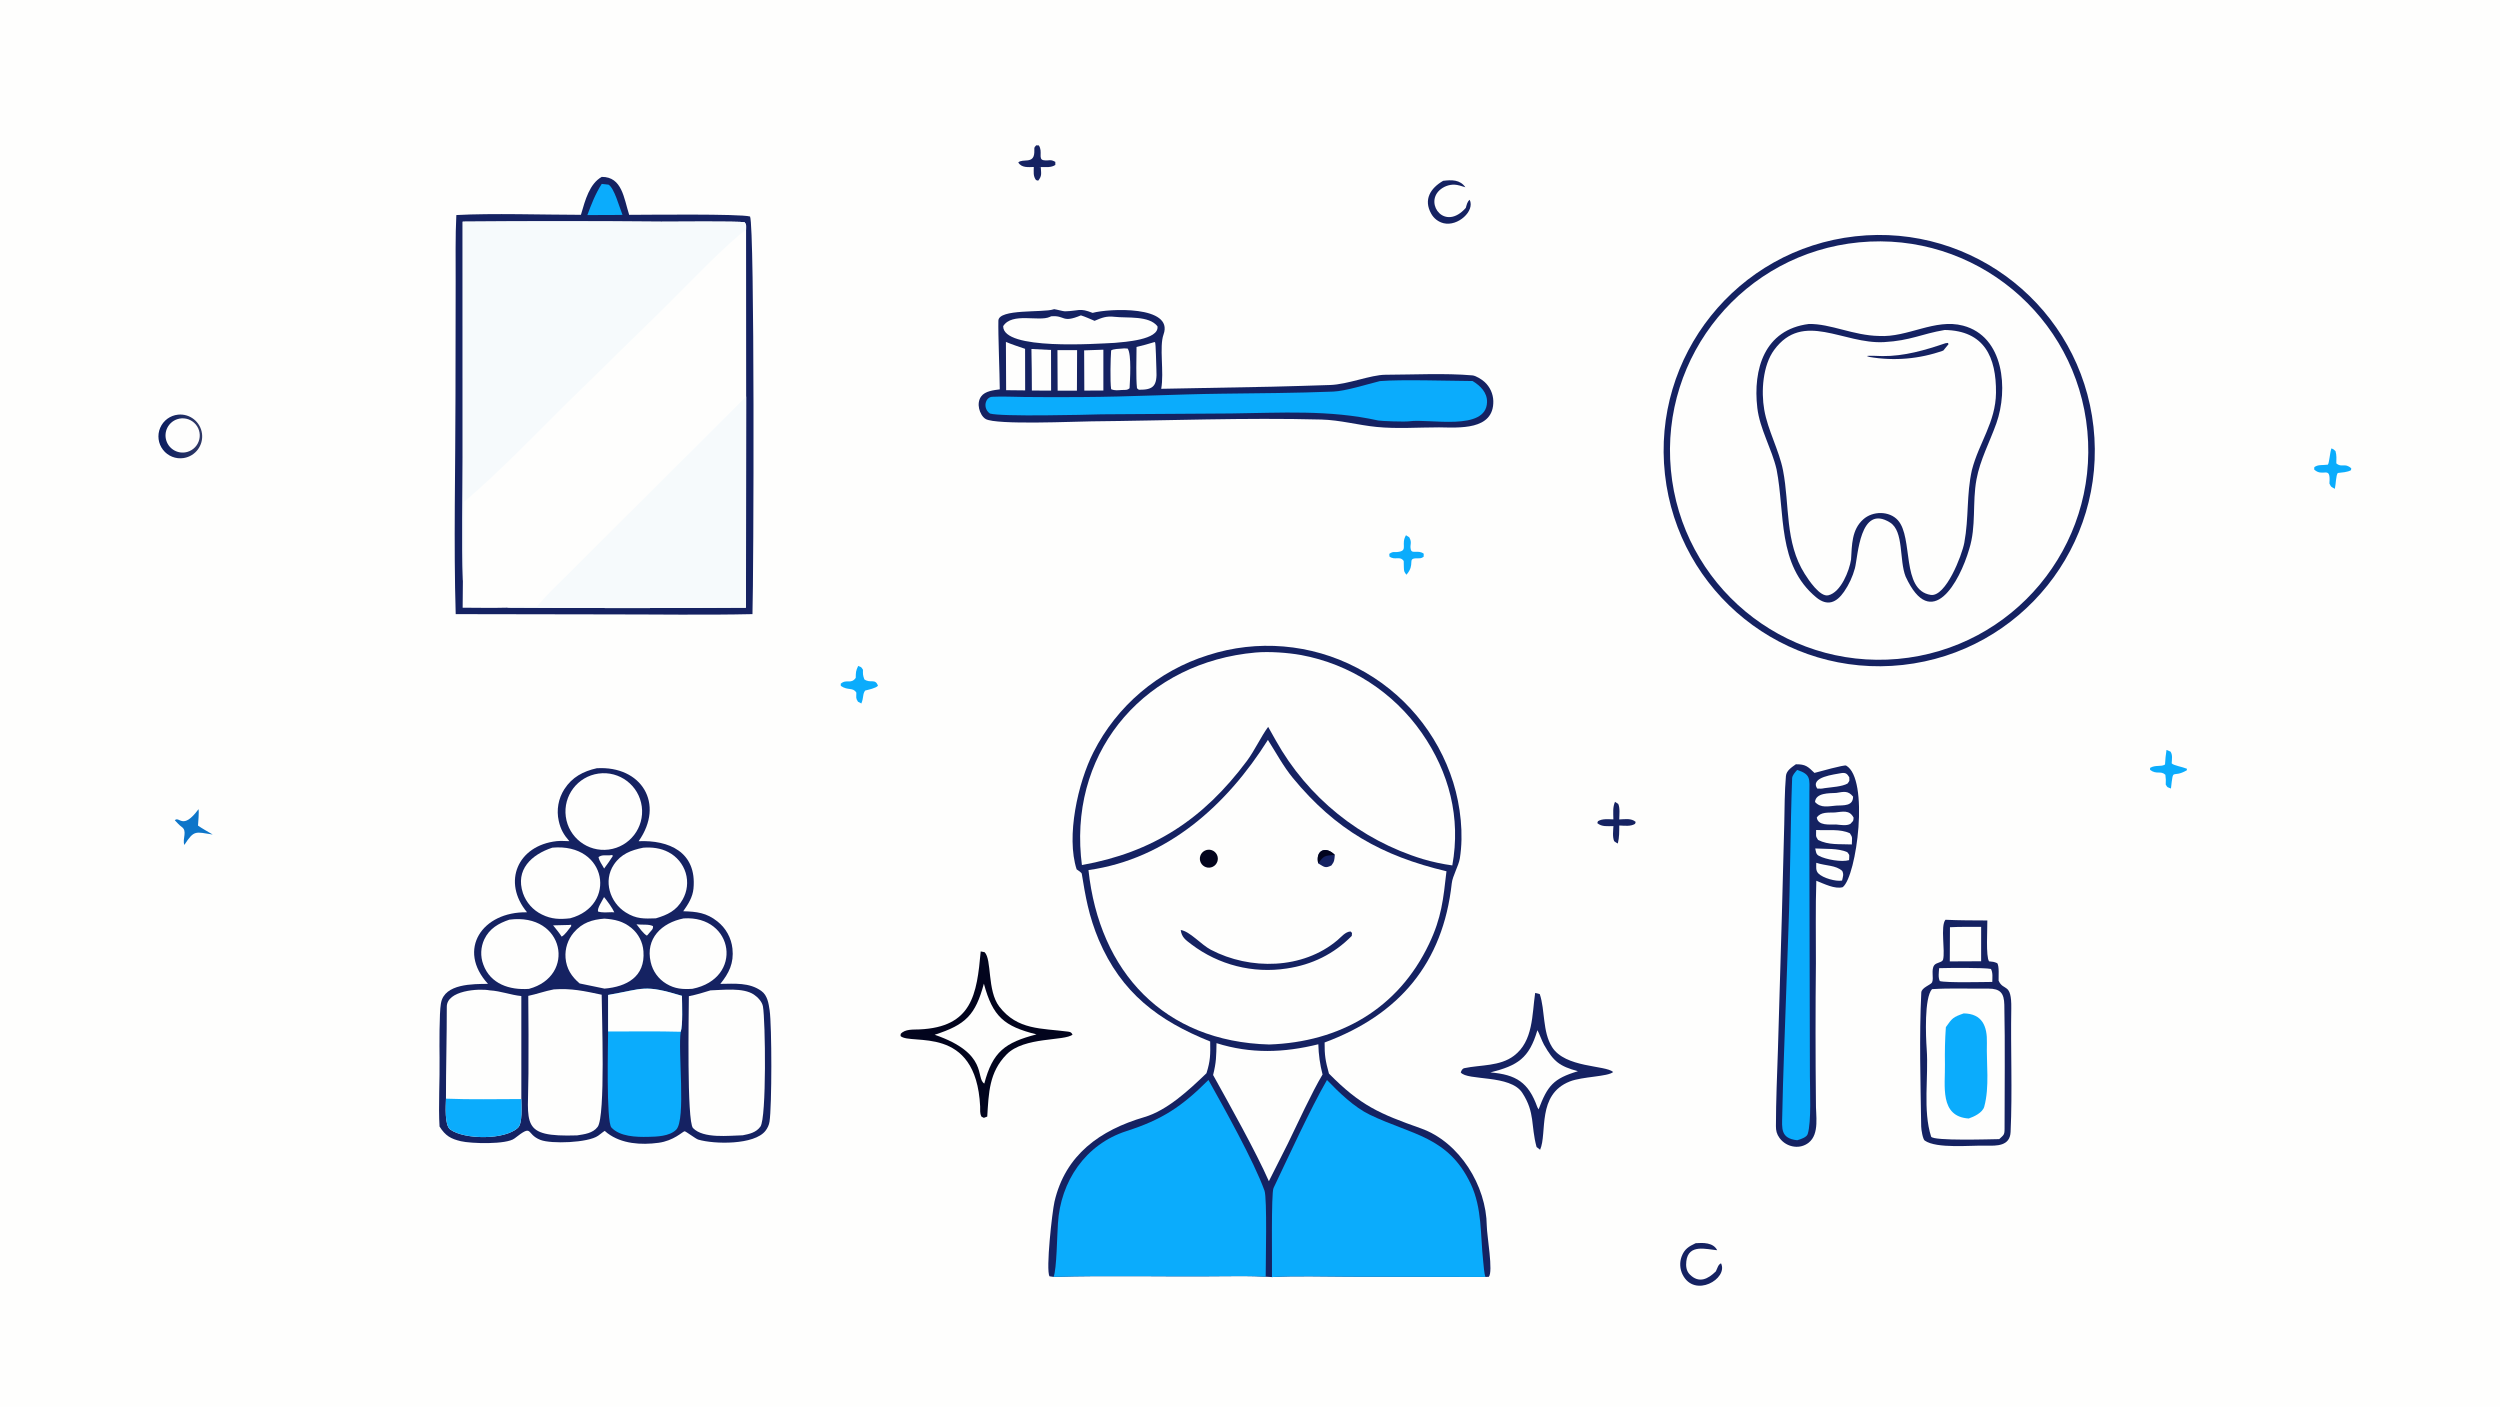 <svg version="1.1" xmlns="http://www.w3.org/2000/svg" style="display: block;" viewBox="0 0 2048 1152" width="1820" height="1024" preserveAspectRatio="none">
<defs>
	<linearGradient id="Gradient1" gradientUnits="userSpaceOnUse" x1="130.97" y1="357.042" x2="163.877" y2="356.025">
		<stop class="stop0" offset="0" stop-opacity="1" stop-color="rgb(11,29,96)"/>
		<stop class="stop1" offset="1" stop-opacity="1" stop-color="rgb(46,56,102)"/>
	</linearGradient>
</defs>
<path transform="translate(0,0)" fill="rgb(254,254,253)" d="M 0 0 L 2048 0 L 2048 1152 L 0 1152 L 0 0 z"/>
<path transform="translate(0,0)" fill="rgb(21,34,98)" d="M 991.376 852.978 C 948.982 835.954 918.637 813.247 900.083 769.692 C 896.279 760.635 893.257 751.269 891.05 741.696 C 889.352 734.523 887.38 723.267 886.189 715.597 C 886.052 714.717 883.025 712.627 881.984 711.992 C 873.252 685.162 882.981 641.066 895.806 615.942 C 915.08 577.953 948.871 549.35 989.522 536.616 C 1029.92 523.523 1073.89 527.224 1111.53 546.887 C 1149.4 566.395 1177.86 600.278 1190.54 640.947 C 1196.47 660.032 1199.11 683.162 1195.9 703.022 C 1194.89 709.243 1189.95 717.349 1189.28 723.481 C 1182.1 788.828 1146.21 831.143 1085.12 853.792 C 1085.05 864.345 1085.75 868.644 1088.67 879.268 C 1114.73 905.646 1130.03 912.081 1164.02 924.144 C 1195.69 935.379 1217.66 971.16 1217.97 1004.01 C 1218.05 1011.99 1223.42 1041.89 1219.59 1045.73 L 1216.92 1045.82 L 1105.07 1045.61 C 1086.18 1045.58 1060.47 1044.78 1042 1045.93 L 1036.85 1045.64 C 1024.82 1044.95 1011.86 1045.1 999.742 1045.23 C 954.343 1045.75 908.401 1044.4 863.066 1045.79 L 859.755 1045.29 C 856.591 1040.09 861.986 992.176 863.817 984.253 C 872.715 945.752 901.158 925.563 937.466 914.909 C 956.142 909.429 974.016 892.774 988.341 878.976 C 991.601 868.658 991.571 863.716 991.376 852.978 z"/>
<path transform="translate(0,0)" fill="rgb(11,172,252)" d="M 1087.06 884.527 C 1096.96 894.781 1109.32 906.769 1122.15 912.963 C 1156.51 929.548 1186.38 930.608 1204.85 969.645 C 1214.23 989.47 1212.67 1011.45 1215.02 1032.88 C 1215.32 1035.6 1215.82 1043.53 1216.92 1045.82 L 1105.07 1045.61 C 1086.18 1045.58 1060.47 1044.78 1042 1045.93 C 1042.23 1035.92 1041.23 977.277 1043.27 973.016 C 1054.95 948.606 1073.52 907.903 1087.06 884.527 z"/>
<path transform="translate(0,0)" fill="rgb(11,172,252)" d="M 863.066 1045.79 C 865.711 1039.94 865.991 1010.17 866.655 1002.06 C 868.728 967.63 889.142 937.166 922.829 926.356 C 951.876 917.035 968.098 906.399 989.948 884.482 C 1002.48 906.892 1027.21 951.059 1035.87 975.13 C 1038.14 981.445 1036.83 1034.08 1036.85 1045.64 C 1024.82 1044.95 1011.86 1045.1 999.742 1045.23 C 954.343 1045.75 908.401 1044.4 863.066 1045.79 z"/>
<path transform="translate(0,0)" fill="rgb(254,254,253)" d="M 1038.67 605.987 C 1045.23 616.247 1051.31 627.652 1059.04 637.052 C 1094.17 679.759 1132.09 701.047 1184.95 713.565 C 1182.31 736.708 1180.95 751.464 1170.75 772.931 C 1145.36 826.398 1097.35 853.453 1039.78 855.44 C 953.614 853.14 900.592 795.987 891.681 712.6 C 956.262 703.482 1005.12 659.293 1038.67 605.987 z"/>
<path transform="translate(0,0)" fill="rgb(21,34,98)" d="M 967.239 761.666 C 974.732 762.734 984.015 773.704 991.917 777.845 C 1024.06 794.687 1067.27 794.016 1095.7 769.957 C 1098.8 767.332 1102.2 763.012 1106.39 762.884 L 1107.56 764.069 L 1107.37 766.494 C 1092.75 781.41 1074.68 790.175 1054.05 793.205 C 1026.45 797.45 998.312 790.327 976.057 773.463 C 970.95 769.609 968.069 767.61 967.239 761.666 z"/>
<path transform="translate(0,0)" fill="rgb(2,4,29)" d="M 987.004 696.67 C 990.662 694.844 995.108 696.35 996.904 700.023 C 998.7 703.697 997.159 708.13 993.472 709.897 C 989.826 711.645 985.452 710.124 983.676 706.492 C 981.9 702.86 983.385 698.475 987.004 696.67 z"/>
<path transform="translate(0,0)" fill="rgb(21,34,98)" d="M 1079.88 707.123 C 1077.45 696.581 1085.8 692.396 1093.48 700.149 C 1093.1 704.271 1093.24 705.528 1090.69 708.802 C 1085.69 711.302 1084.98 710.139 1080.31 707.385 L 1079.88 707.123 z"/>
<path transform="translate(0,0)" fill="rgb(2,4,29)" d="M 1079.88 707.123 C 1077.45 696.581 1085.8 692.396 1093.48 700.149 C 1085.2 700.877 1084.71 700.463 1079.88 707.123 z"/>
<path transform="translate(0,0)" fill="rgb(254,254,253)" d="M 1028.6 534.412 C 1039.64 533.428 1054.99 534.524 1065.86 536.478 C 1105.92 543.902 1141.45 566.819 1164.73 600.259 C 1187.27 632.651 1196.79 669.744 1189.73 708.776 C 1181.61 707.652 1173.57 705.926 1165.7 703.611 C 1114.42 688.003 1071.18 653.127 1045.07 606.309 L 1038.88 595.309 C 1033.3 602.772 1027.67 614.89 1021.47 623.196 C 985.641 671.177 944.338 698.063 886.308 708.475 C 885.986 706.033 885.717 703.585 885.499 701.131 C 877.656 611.816 940.383 542.202 1028.6 534.412 z"/>
<path transform="translate(0,0)" fill="rgb(254,254,253)" d="M 996.558 854.345 C 1024.71 863.204 1051.68 862.258 1079.97 855.261 C 1080.17 863.615 1081.33 871.917 1083.43 880.004 C 1074.3 895.393 1063.06 920.061 1054.98 936.638 L 1039.46 967.413 C 1029 943.532 1006.73 903.792 993.765 880.437 C 996.401 869.998 996.376 864.932 996.558 854.345 z"/>
<path transform="translate(0,0)" fill="rgb(21,34,98)" d="M 1519.86 193.538 C 1616.86 182.706 1704.25 252.602 1714.99 349.606 C 1725.74 446.609 1655.77 533.938 1558.75 544.599 C 1461.86 555.246 1374.67 485.379 1363.93 388.496 C 1353.2 291.614 1422.99 204.356 1519.86 193.538 z"/>
<path transform="translate(0,0)" fill="rgb(254,254,253)" d="M 1522.97 198.472 C 1617.38 189.388 1701.2 258.718 1709.98 353.149 C 1718.77 447.579 1649.17 531.182 1554.71 539.667 C 1460.68 548.114 1377.53 478.897 1368.79 384.89 C 1360.04 290.882 1428.99 207.516 1522.97 198.472 z"/>
<path transform="translate(0,0)" fill="rgb(21,34,98)" d="M 1481.82 265.341 C 1499.57 265.012 1518.28 274.802 1539.34 275.157 C 1562.78 276.543 1585.08 260.637 1608.14 266.71 C 1641.9 275.601 1645.2 319.16 1635.44 346.658 C 1629.9 362.273 1622.14 376.431 1619.14 392.625 C 1615.58 411.779 1619.13 430.984 1613.14 449.81 C 1605.33 476.604 1582.27 518.247 1561.07 472.179 C 1555.7 458.622 1559.77 435.087 1548.33 427.946 C 1523.44 412.4 1522.12 455.64 1519.55 465.391 C 1517.7 472.249 1514.69 478.742 1510.66 484.593 C 1504.46 493.539 1497.05 496.888 1487.75 489.156 C 1455.74 462.528 1462.47 420.533 1455.36 384.413 C 1451.48 367.583 1441.62 351.348 1439.6 334.118 C 1435.88 302.415 1445.39 269.914 1481.82 265.341 z"/>
<path transform="translate(0,0)" fill="rgb(254,254,253)" d="M 1593.12 270.255 C 1625.64 270.798 1635.41 292.554 1635.12 321.703 C 1634.87 345.845 1621.15 362.528 1615.39 384.949 C 1610.84 405.21 1613 423.858 1609.15 444.552 C 1607.24 454.822 1593.94 489.156 1581.64 487.222 C 1557.2 483.38 1567.63 440.398 1554.74 426.069 C 1547.78 418.334 1534.13 418.328 1526.34 425.39 C 1516.8 433.914 1517.15 446.416 1516.38 458.221 C 1515.03 467.23 1508.13 485.158 1497.7 487.561 C 1490.94 489.116 1481.66 475.116 1478.46 470.053 C 1462 444.008 1466.21 413.972 1460.66 385.235 C 1457.42 368.667 1448.18 352.407 1445.27 335.597 C 1442.64 320.591 1444.04 299.267 1453.38 286.595 C 1477.22 254.25 1509.95 282.066 1543.45 280.188 C 1565.21 278.968 1573.84 273.513 1593.12 270.255 z"/>
<path transform="translate(0,0)" fill="rgb(21,34,98)" d="M 1593.78 281.083 L 1595.78 280.854 L 1596.22 281.914 L 1591.92 287.124 C 1572.48 294.053 1551.57 295.84 1531.24 292.311 L 1529.34 291.593 C 1530.47 291.082 1540.08 291.615 1542.01 291.634 C 1560 291.803 1576.94 286.803 1593.78 281.083 z"/>
<path transform="translate(0,0)" fill="rgb(21,34,98)" d="M 492.954 144.87 C 509.694 144.764 511.065 162.438 515.424 175.953 C 529.198 175.935 606.449 174.991 614.445 177.325 C 618.319 186.263 617.433 470.636 616.424 502.963 C 577.749 503.85 536.388 503.147 497.5 503.186 L 373.311 502.97 C 371.601 447.19 373.093 381.617 373.128 325.131 L 373.277 230.742 C 373.325 213.464 372.942 193.248 373.835 176.131 C 402.959 174.515 445.736 175.913 475.902 175.939 L 476.168 175.004 C 479.353 164.045 482.987 150.386 492.954 144.87 z"/>
<path transform="translate(0,0)" fill="rgb(254,254,253)" d="M 379.025 181.531 C 433.256 181.066 487.49 181.081 541.721 181.576 C 549.916 181.569 605.305 181.056 609.987 182.016 C 611.712 184.181 611.132 184.983 611.181 188.262 L 611.258 324.779 L 611.104 497.701 C 545.824 498.12 480.543 498.117 415.264 497.694 C 403.51 498.022 390.828 497.749 379.005 497.711 C 379.032 490.335 379.097 482.959 379.201 475.583 C 378.307 443.16 379.053 407.069 379.053 374.341 L 379.025 181.531 z"/>
<path transform="translate(0,0)" fill="rgb(246,250,252)" d="M 379.025 181.531 C 433.256 181.066 487.49 181.081 541.721 181.576 C 549.916 181.569 605.305 181.056 609.987 182.016 C 611.712 184.181 611.132 184.983 611.181 188.262 C 598.176 196.726 560.691 235.721 547.304 248.997 L 459.95 334.552 C 435.408 358.904 406.337 389.027 380.22 410.979 C 380.25 419.831 381.108 469.303 379.201 475.583 C 378.307 443.16 379.053 407.069 379.053 374.341 L 379.025 181.531 z"/>
<path transform="translate(0,0)" fill="rgb(246,250,252)" d="M 611.258 324.779 L 611.104 497.701 C 545.824 498.12 480.543 498.117 415.264 497.694 C 417.569 495.873 435.745 496.665 440.029 496.713 C 445.396 489.66 456.011 479.572 462.553 473.063 L 497.34 438.357 L 611.258 324.779 z"/>
<path transform="translate(0,0)" fill="rgb(11,172,252)" d="M 492.946 150.617 C 494.718 150.747 496.731 151.024 498.516 151.226 C 503.239 154.076 507.224 169.223 509.955 175.993 L 500.25 176.091 L 481.178 176.131 C 484.535 167.049 487.707 158.799 492.946 150.617 z"/>
<path transform="translate(0,0)" fill="rgb(21,34,98)" d="M 488.904 629.185 C 525.447 627.041 544.814 658.165 523.167 688.946 C 547.759 687.879 570.916 697.629 568.113 727.667 C 567.451 734.766 563.799 740.553 559.697 746.308 C 570.664 746.626 578.79 747.492 587.791 754.728 C 594.689 760.175 599.1 768.173 600.026 776.914 C 601.304 788.793 597.202 796.988 590.092 805.794 C 601.661 805.677 614.083 804.457 623.908 811.777 C 628.702 815.349 629.678 821.839 630.481 827.415 C 632.348 840.382 632.354 905.989 630.395 918.632 C 629.967 921.391 628.785 923.924 627.078 926.124 C 618.001 937.828 585.125 937.239 571.97 933.328 C 569.943 932.725 561.652 926.354 560.798 926.502 C 559.133 926.791 551.993 934.285 539.435 935.958 C 525.224 937.85 509.326 936.91 497.58 928.042 C 497.367 927.769 495.765 926.493 495.385 926.18 C 493.509 927.324 491.161 929.476 489.977 930.178 C 481.694 936.013 451.505 937.011 442.789 933.616 C 430.252 928.732 437.338 920.006 421.51 932.371 C 414.925 937.516 385.826 936.652 377.436 934.631 C 369.435 932.703 364.96 930.378 360.069 922.626 C 359.035 905.955 360.38 883.683 360.089 866.298 C 359.942 857.49 359.851 829.3 361.151 822.15 L 361.295 821.383 C 364.186 805.513 387.635 805.916 399.755 805.788 C 374.038 777.744 395.072 746.454 431.756 747.164 C 411.227 722.413 424.006 692.412 456.106 688.89 C 459.136 688.558 463.275 688.849 466.404 688.906 C 461.842 683.722 459.236 679.214 457.722 672.332 C 455.721 663.4 457.376 654.038 462.319 646.333 C 468.686 636.473 477.762 631.667 488.904 629.185 z"/>
<path transform="translate(0,0)" fill="rgb(254,254,253)" d="M 365.333 899.804 C 365.264 876.665 366.077 847.689 366.016 824.562 C 365.98 811.148 392.146 809.412 401.128 811.093 C 410.507 811.663 418.298 814.912 427.072 815.762 L 427.082 900.114 C 427.167 905.685 428.185 919.945 424.35 923.589 C 413.659 933.745 380.606 933.413 368.943 925.152 C 363.937 921.607 365.23 905.626 365.333 899.804 z"/>
<path transform="translate(0,0)" fill="rgb(11,172,252)" d="M 365.333 899.804 C 384.898 900.637 407.309 900.124 427.082 900.114 C 427.167 905.685 428.185 919.945 424.35 923.589 C 413.659 933.745 380.606 933.413 368.943 925.152 C 363.937 921.607 365.23 905.626 365.333 899.804 z"/>
<path transform="translate(0,0)" fill="rgb(254,254,253)" d="M 582.029 811.111 C 592.304 810.839 608.7 808.644 617.577 814.54 C 620.747 816.646 624.313 820.4 625 824.247 C 627.052 835.732 628.017 915.549 622.949 922.654 C 619.487 927.507 613.997 928.734 608.473 929.797 C 597.196 930.049 576.158 932.728 567.708 923.874 C 562.545 918.465 564.278 828.734 564.318 815.883 C 570.875 814.57 575.686 813.075 582.029 811.111 z"/>
<path transform="translate(0,0)" fill="rgb(11,172,252)" d="M 498.146 814.87 C 527.784 809.708 527.235 806.09 558.654 815.563 C 558.737 821.996 559.45 839.909 557.657 845.022 C 555.182 859.944 562.153 917.192 553.877 925.277 C 548.341 930.686 538.049 930.949 530.738 931.099 C 521.165 931.296 507.857 930.915 500.89 923.463 C 496.48 918.747 498.155 854.331 498.157 844.796 L 498.146 814.87 z"/>
<path transform="translate(0,0)" fill="rgb(254,254,253)" d="M 498.146 814.87 C 527.784 809.708 527.235 806.09 558.654 815.563 C 558.737 821.996 559.45 839.909 557.657 845.022 C 538.478 844.463 517.451 844.815 498.157 844.796 L 498.146 814.87 z"/>
<path transform="translate(0,0)" fill="rgb(254,254,253)" d="M 453.655 810.316 C 468.005 809.257 478.922 811.719 492.904 814.677 C 492.949 830.995 496.098 914.182 489.594 922.926 C 485.684 928.181 478.748 928.942 472.773 929.883 C 425.482 931.38 432.825 920.803 432.904 879.229 C 433.028 858.024 432.981 836.819 432.764 815.615 C 439.577 814.208 446.069 811.786 453.655 810.316 z"/>
<path transform="translate(0,0)" fill="rgb(254,254,253)" d="M 490.276 633.557 C 507.521 631.147 523.433 643.232 525.741 660.491 C 528.049 677.75 515.871 693.59 498.598 695.796 C 481.469 697.984 465.789 685.929 463.5 668.813 C 461.211 651.698 473.174 635.946 490.276 633.557 z"/>
<path transform="translate(0,0)" fill="rgb(254,254,253)" d="M 452.504 694.227 C 497.556 690.235 505.626 741.755 467.096 752.074 C 458.624 753.064 451.769 752.864 443.943 748.992 C 436.658 745.476 431.073 739.204 428.424 731.561 C 421.931 712.224 435.466 699.812 452.504 694.227 z"/>
<path transform="translate(0,0)" fill="rgb(254,254,253)" d="M 526.888 694.273 C 533.895 693.698 541.254 694.572 547.532 697.89 C 554.363 701.431 559.481 707.573 561.73 714.93 C 563.901 722.218 563.004 730.075 559.248 736.687 C 554.146 745.866 546.827 749.287 537.297 752.113 C 527.638 752.437 521.312 752.777 512.565 747.262 C 499.559 739.063 494.008 721.401 502.874 708.136 C 508.729 699.376 516.927 696.327 526.888 694.273 z"/>
<path transform="translate(0,0)" fill="rgb(254,254,253)" d="M 495.1 752.353 C 503.527 752.943 510.578 754.47 517.288 760.031 C 523.037 764.759 526.587 771.644 527.106 779.07 C 528.698 799.988 513.332 808.132 495.252 809.676 L 474.849 805.452 C 468.207 799.841 463.989 793.341 463.289 784.459 C 462.717 776.904 465.163 769.431 470.089 763.675 C 477.023 755.646 484.976 753.175 495.1 752.353 z"/>
<path transform="translate(0,0)" fill="rgb(254,254,253)" d="M 560.045 752.172 C 601.349 749.531 609.401 801.352 567.244 809.842 C 559.249 810.327 553.01 809.986 545.917 805.738 C 539.368 801.839 534.716 795.413 533.056 787.974 C 528.577 768.536 542.087 755.767 560.045 752.172 z"/>
<path transform="translate(0,0)" fill="rgb(254,254,253)" d="M 417.274 753.206 C 462.596 747.285 472.206 799.52 433.275 809.891 C 417.56 811.014 401.703 805.967 395.903 789.909 C 393.404 783.188 393.714 775.744 396.763 769.255 C 400.99 760.446 408.422 756.184 417.274 753.206 z"/>
<path transform="translate(0,0)" fill="rgb(254,254,253)" d="M 494.834 734.692 C 497.308 737.656 501.765 743.754 503.237 747.2 L 501.209 747.098 C 497.484 747.215 493.388 747.65 489.895 746.536 C 489.193 743.818 493.099 738.181 494.834 734.692 z"/>
<path transform="translate(0,0)" fill="rgb(254,254,253)" d="M 466.305 757.541 L 467.885 757.368 L 467.889 758.558 C 465.972 761.016 462.621 765.936 460.092 767.087 C 458.251 764.126 455.336 760.665 453.112 757.867 L 466.305 757.541 z"/>
<path transform="translate(0,0)" fill="rgb(254,254,253)" d="M 499.166 700.537 L 501.688 700.222 L 501.933 701.234 C 499.672 704.838 497.422 707.892 494.905 711.323 C 493.158 707.934 491.073 705.705 490.302 701.939 C 493.199 699.987 495.128 700.649 499.166 700.537 z"/>
<path transform="translate(0,0)" fill="rgb(254,254,253)" d="M 521.406 756.963 C 526.158 757.673 531.389 756.663 534.917 758.48 C 535.149 761.149 533.935 761.572 531.776 764.213 C 531.499 764.752 530.422 765.784 529.944 766.287 C 527.052 764.728 523.622 759.775 521.406 756.963 z"/>
<path transform="translate(0,0)" fill="rgb(21,34,98)" d="M 895.071 256.252 C 908.327 252.577 961.758 250.115 953.181 273.908 C 949.513 284.083 953.768 304.804 951.256 318.43 L 1042.04 316.704 C 1057.89 316.341 1073.38 315.846 1089.51 315.325 C 1104.27 314.848 1122.82 306.957 1135.05 306.925 C 1157.35 306.867 1184.06 305.487 1206.23 307.441 C 1209.07 307.692 1214.07 310.864 1216.17 312.818 C 1220.57 316.827 1223.15 322.451 1223.32 328.399 C 1223.88 352.76 1194.85 350.169 1178.9 350.008 C 1162.07 350.009 1144.34 351.333 1127.64 349.661 C 1112.42 348.137 1097.85 344.004 1082.43 343.603 C 1019.84 341.972 956.665 344.487 894.046 345.088 C 880.964 345.213 816.186 348.175 807.516 343.198 C 804.696 341.58 802.822 337.824 802.104 334.726 C 801.32 331.342 801.647 327.627 803.719 324.746 C 806.978 320.214 813.98 319.578 819.014 318.88 C 818.946 305.886 817.584 273.904 817.873 262.619 C 818.126 252.727 854.523 256.215 862.95 253.376 L 863.501 253.185 C 865.949 253.525 870.957 255 872.413 254.97 C 883.732 254.735 884.237 251.902 895.071 256.252 z"/>
<path transform="translate(0,0)" fill="rgb(11,172,252)" d="M 1130.41 312.12 C 1147.3 310.661 1187.42 311.936 1206.35 312.063 C 1212.66 315.881 1218.42 321.442 1218.18 329.389 C 1217.46 353.526 1170.74 342.679 1154.5 345.042 C 1150.72 345.592 1131.17 344.86 1129.03 344.386 C 1088.89 335.484 1049.39 338.125 1008.67 338.624 L 902.413 339.332 C 888.754 339.75 820.133 341.394 810.967 338.695 C 804.81 334.415 807.035 325.246 812.832 324.968 C 821.115 324.571 830.462 325.013 838.83 325.125 C 854.843 325.31 870.857 325.329 886.87 325.182 C 925.04 324.98 962.533 322.902 1000.73 322.441 C 1031 322.076 1061.91 321.899 1092.13 320.715 C 1102.19 320.321 1119.74 314.769 1130.41 312.12 z"/>
<path transform="translate(0,0)" fill="rgb(254,254,253)" d="M 896.652 262.756 C 902.842 260.121 906.427 258.697 913.169 259.482 C 923.245 260.656 941.376 258.28 948.209 267.262 C 949.745 278.33 920.899 280.089 913.246 280.8 C 898.361 281.487 821.494 287.113 821.809 267.111 C 829.127 255.508 851.122 263.737 860.114 259.505 L 861.051 259.055 C 872.853 258.027 869.629 264.93 885.481 258.29 C 889.1 259.426 893.111 261.252 896.652 262.756 z"/>
<path transform="translate(0,0)" fill="rgb(254,254,253)" d="M 824.04 280.026 C 828.989 282.129 834.622 283.93 839.745 285.69 L 839.805 319.73 L 824.225 319.563 L 824.04 280.026 z"/>
<path transform="translate(0,0)" fill="rgb(254,254,253)" d="M 945.467 280.234 L 946.183 280.186 C 946.92 281.271 947.104 298.787 947.323 302.622 C 948.101 316.251 944.865 319.305 932.953 319.216 L 931.423 317.993 C 930.479 309.552 931.016 293.195 931.052 284.171 C 935.959 283.087 940.652 281.65 945.467 280.234 z"/>
<path transform="translate(0,0)" fill="rgb(254,254,253)" d="M 844.946 285.808 L 860.998 286.635 L 861.06 319.908 L 845.309 319.851 C 845.391 308.653 845.086 297.038 844.946 285.808 z"/>
<path transform="translate(0,0)" fill="rgb(254,254,253)" d="M 919.715 285.437 C 920.766 285.235 922.624 285.424 923.777 285.48 C 927.116 289.974 925.668 311.891 925.345 317.957 C 923.334 319.746 922.184 319.216 918.967 319.407 C 915.618 319.598 913.295 320.051 910.244 318.745 C 909.313 312.516 909.748 293.407 910.237 287.015 C 911.958 285.692 917.095 285.674 919.715 285.437 z"/>
<path transform="translate(0,0)" fill="rgb(254,254,253)" d="M 866.262 286.756 L 882.356 286.764 C 882.389 297.826 882.343 308.888 882.218 319.949 L 866.415 319.932 L 866.262 286.756 z"/>
<path transform="translate(0,0)" fill="rgb(254,254,253)" d="M 888.133 286.952 L 903.881 286.404 L 903.885 319.825 L 888.273 319.895 L 888.133 286.952 z"/>
<path transform="translate(0,0)" fill="rgb(21,34,98)" d="M 1471.17 625.944 C 1479.09 625.866 1480.95 627.727 1486.41 633.018 C 1490.37 631.953 1510.94 626.21 1512.33 626.998 C 1531.45 637.795 1521.13 717.386 1509.59 726.574 C 1503.24 728.434 1494.29 723.835 1487.93 721.348 C 1487.19 743.184 1487.65 766.926 1487.59 788.894 C 1487.2 826.845 1487.21 864.799 1487.61 902.75 C 1487.33 913.192 1490.84 928.63 1481.61 935.892 C 1478.27 938.493 1474.03 939.645 1469.84 939.089 C 1465 938.502 1460.63 935.926 1457.77 931.98 C 1455.5 928.86 1454.83 926.071 1454.84 922.298 C 1454.86 901.455 1455.8 880.265 1456.49 859.422 L 1459.69 750.265 L 1461.66 674.991 C 1461.93 662.385 1461.93 648.171 1463.03 635.551 C 1463.42 631.13 1467.68 628.436 1471.17 625.944 z"/>
<path transform="translate(0,0)" fill="rgb(11,172,252)" d="M 1472.24 630.574 C 1483.84 634.292 1482.22 638.243 1482.26 649.118 C 1482.31 662.419 1482.15 675.746 1482.22 689.048 L 1482.68 881.733 C 1482.68 891.695 1483.99 919.183 1480.85 928.812 C 1479.98 931.477 1475.12 933.071 1472.26 933.866 C 1458.39 932.314 1459.81 924.156 1460.02 913.343 C 1460.34 896.985 1460.85 880.624 1461.42 864.273 L 1465.09 760.86 C 1466.67 719.744 1466.59 678.54 1468.12 637.418 C 1468.21 634.928 1470.6 632.48 1472.24 630.574 z"/>
<path transform="translate(0,0)" fill="rgb(254,254,253)" d="M 1504.23 649.405 C 1510.72 648.377 1513.85 647.386 1518.05 652.415 C 1518 660.406 1510.31 659.454 1504.25 659.79 C 1497.85 660.306 1491.6 662.068 1486.86 656.825 C 1487.5 649.194 1498.5 649.715 1504.23 649.405 z"/>
<path transform="translate(0,0)" fill="rgb(254,254,253)" d="M 1487.78 679.764 C 1497.58 680.27 1507.42 678.697 1515.45 682.47 C 1517.94 686.101 1517.05 686.295 1517.03 691.605 C 1507.06 691.138 1498 692.301 1489.36 687.91 C 1487.06 684.524 1487.84 684.625 1487.78 679.764 z"/>
<path transform="translate(0,0)" fill="rgb(254,254,253)" d="M 1503.07 665.421 C 1509.54 664.827 1515.11 663.008 1518.48 669.683 C 1518.07 673.039 1518.52 671.752 1515.81 674.771 C 1512.62 676.527 1507.91 675.606 1504.11 675.263 C 1498.61 675.201 1489.39 676.422 1488.3 669.606 C 1491.46 664.808 1497.72 665.651 1503.07 665.421 z"/>
<path transform="translate(0,0)" fill="rgb(254,254,253)" d="M 1508.52 633.153 C 1512.18 632.654 1513.22 633.823 1514.92 636.561 C 1514.99 640.279 1515.43 638.957 1513.5 641.735 C 1508.91 644.302 1500.51 644.666 1494.72 645.491 C 1492.05 646.034 1491.37 645.972 1488.62 645.812 C 1482.56 636.229 1502.99 634.309 1508.52 633.153 z"/>
<path transform="translate(0,0)" fill="rgb(254,254,253)" d="M 1487.89 706.631 C 1495.79 709.249 1503.97 708.474 1509.17 713.339 C 1510.57 716.156 1509.73 717.996 1509.02 721.18 C 1504.03 722.133 1493.35 719.162 1489.62 715.356 C 1487.23 712.921 1487.92 709.828 1487.89 706.631 z"/>
<path transform="translate(0,0)" fill="rgb(254,254,253)" d="M 1487.05 694.889 C 1495.85 695.429 1505.49 694.552 1513.27 697.893 C 1515.57 700.758 1514.88 699.925 1514.75 704.457 C 1508.67 706.278 1495.64 703.954 1490 700.893 C 1487.51 699.547 1487.69 697.501 1487.05 694.889 z"/>
<path transform="translate(0,0)" fill="rgb(21,34,98)" d="M 1593.72 753.284 C 1605.05 753.839 1616.66 753.781 1628.03 753.856 C 1628.16 760.303 1626.69 783.713 1629.45 787.335 C 1632.47 787.662 1633.35 787.62 1636.16 788.856 C 1637.84 791.312 1637.2 799.485 1637.26 803.189 C 1641.29 812.198 1648.02 804.195 1647.64 826 C 1647.05 859.551 1648.62 893.591 1647.08 927.119 C 1646.55 938.814 1635.56 938.449 1627.04 938.278 C 1614.45 937.952 1586.44 940.949 1576.73 934.115 C 1575.15 932.997 1573.88 925.199 1573.84 922.626 C 1573.29 886.465 1572.18 848.909 1573.92 812.883 C 1574.12 808.756 1581.85 806.567 1582.77 804.527 C 1584.36 801.003 1581.74 794.17 1584.58 790.459 C 1586.27 788.252 1591.1 788.289 1591.74 785.976 C 1593.66 779.037 1589.44 758.425 1593.72 753.284 z"/>
<path transform="translate(0,0)" fill="rgb(254,254,253)" d="M 1582.71 810.108 C 1597.71 809.131 1613.77 809.868 1628.83 809.662 C 1638.67 809.65 1641.74 813.401 1641.94 822.933 C 1642.65 856.795 1642.11 890.687 1642.14 924.561 C 1642.14 929.71 1641.27 929.6 1637.77 932.938 C 1631.72 933.002 1583.27 934.651 1581.97 930.869 C 1575.06 909.427 1579.99 882.046 1578.35 859.077 C 1577.64 849.078 1576.26 817.138 1582.71 810.108 z"/>
<path transform="translate(0,0)" fill="rgb(11,172,252)" d="M 1608.67 829.974 C 1623.79 830.166 1628.07 840.445 1627.67 854.217 C 1627.19 871.066 1629.94 890.091 1625.5 906.352 C 1624.16 911.294 1617.09 914.584 1612.78 916.059 C 1588.61 914.482 1593.61 889.001 1593.29 871.748 C 1593.11 861.912 1593.32 850.943 1594.06 841.215 C 1599.35 833.734 1599.83 833.103 1608.67 829.974 z"/>
<path transform="translate(0,0)" fill="rgb(254,254,253)" d="M 1597.4 759.404 C 1605.4 758.973 1614.85 759.135 1622.96 759.083 L 1622.94 787.3 C 1614.45 787.225 1605.77 787.37 1597.27 787.415 L 1597.4 759.404 z"/>
<path transform="translate(0,0)" fill="rgb(254,254,253)" d="M 1588.55 792.936 C 1595.99 792.701 1625.46 792.388 1630.98 793.574 C 1632.65 796.498 1632.14 800.708 1632.07 804.196 C 1624.61 804.258 1594.57 804.993 1589.09 803.512 C 1587.59 800.476 1588.3 796.421 1588.55 792.936 z"/>
<path transform="translate(0,0)" fill="rgb(2,4,29)" d="M 803.397 779.223 L 806.553 779.83 C 812.685 785.765 808.538 811.249 818.612 824.383 C 833.504 843.799 853.206 842.045 875.164 844.933 C 877.347 845.22 877.779 845.891 878.628 847.344 C 872.124 852.773 838.995 848.939 824.643 863.526 C 810.209 878.198 810 895.034 808.75 914.477 L 805.968 915.512 L 804.01 914.524 C 802.494 911.46 803.101 909.397 802.939 906.13 C 799.562 838.256 746.182 856.388 737.729 848.513 L 737.854 846.772 C 741.423 842.665 748.009 843.326 753.187 843.094 C 796.415 841.159 800.201 814.544 803.397 779.223 z"/>
<path transform="translate(0,0)" fill="rgb(254,254,253)" d="M 806 805.618 C 813.267 832.718 822.685 840.563 849.1 847.167 C 823.368 853.847 813.205 861.327 806.332 887.449 C 798.989 882.96 810.196 862.8 765.678 847.465 C 791.191 839.238 799.038 831.344 806 805.618 z"/>
<path transform="translate(0,0)" fill="rgb(21,34,98)" d="M 1257.6 813.2 C 1258.75 813.5 1260.01 813.83 1261.38 814.189 C 1265.84 827.47 1263.53 844.929 1271.43 857.52 C 1282.22 874.733 1315.17 872.218 1321.51 877.977 C 1317.16 881.868 1296.3 881.634 1285.97 885.724 C 1258.75 896.499 1267.71 927.907 1261.65 941.646 C 1260.85 941.031 1259.89 940.286 1258.76 939.412 C 1253.92 921.651 1257.7 911.38 1247.07 895.041 C 1237.19 879.848 1202.1 885.348 1196.65 878.325 C 1197.2 876.887 1197.79 875.201 1199.67 874.805 C 1213.04 871.993 1228.63 873.405 1240.19 864.701 C 1256.15 852.685 1254.99 830.946 1257.6 813.2 z"/>
<path transform="translate(0,0)" fill="rgb(254,254,253)" d="M 1259.43 843.738 C 1260.54 845.325 1263.23 852.797 1264.85 855.643 C 1272.86 869.672 1277.54 873.14 1292.64 877.343 C 1272.54 883.313 1267.77 889.142 1260.41 908.588 L 1259.37 906.752 C 1252.17 886.399 1241.91 880.088 1220.95 878.317 C 1243.17 872.67 1252.67 866.882 1259.43 843.738 z"/>
<path transform="translate(0,0)" fill="url(#Gradient1)" d="M 145.898 339.601 C 155.556 338.62 164.239 345.507 165.483 355.134 C 166.727 364.762 160.08 373.629 150.49 375.135 C 144.049 376.147 137.568 373.581 133.564 368.436 C 129.561 363.29 128.668 356.377 131.232 350.383 C 133.796 344.389 139.412 340.26 145.898 339.601 z"/>
<path transform="translate(0,0)" fill="rgb(254,254,253)" d="M 145.202 343.327 C 150.012 341.73 155.309 342.854 159.057 346.266 C 162.804 349.678 164.419 354.847 163.28 359.785 C 162.141 364.724 158.425 368.663 153.561 370.089 C 146.223 372.239 138.515 368.113 136.235 360.814 C 133.955 353.515 137.944 345.735 145.202 343.327 z"/>
<path transform="translate(0,0)" fill="rgb(21,34,98)" d="M 1182.22 148.098 C 1189.08 147.214 1196.09 147.045 1200.44 153.374 C 1197.87 152.55 1194.07 151.29 1191.43 151.226 C 1186.87 151.138 1182.45 152.829 1179.11 155.94 C 1167.09 167.352 1183.86 189.44 1200.76 170.285 C 1201.55 167.739 1201.96 165.073 1203.98 163.633 C 1208.38 172.833 1194.28 185.646 1182.64 182.827 C 1178.31 181.77 1174.63 178.953 1172.47 175.056 C 1165.89 163.437 1171.89 154.046 1182.22 148.098 z"/>
<path transform="translate(0,0)" fill="rgb(21,34,98)" d="M 1389.09 1018.17 C 1395.14 1017.76 1403.45 1017.49 1406.72 1023.93 C 1397.84 1023.21 1383.16 1018.5 1381.44 1032.95 C 1380.99 1036.72 1381.34 1040.82 1384.21 1043.73 C 1391.78 1051.41 1399.2 1047.56 1405.62 1041.26 C 1406.99 1038.39 1407.56 1035.59 1409.88 1034.67 C 1415.97 1047.26 1388.22 1063.5 1378.38 1043.89 C 1376.1 1039.28 1375.8 1033.94 1377.58 1029.11 C 1379.86 1022.95 1383.5 1020.82 1389.09 1018.17 z"/>
<path transform="translate(0,0)" fill="rgb(11,172,252)" d="M 703.02 545.384 C 706.094 546.732 705.096 545.881 706.941 548.505 C 706.884 552.142 706.802 552.895 708.082 556.416 C 713.081 559.976 717.051 555.302 719.224 561.654 C 717.247 563.712 711.809 564.741 708.776 565.562 C 706.525 568.387 707.709 571.029 705.625 576.146 L 702.859 574.724 C 700.866 571.479 701.528 571.662 701.523 567.298 C 698.733 562.623 694.589 565.836 688.802 561.748 L 688.705 560 C 693.432 555.753 697.073 560.769 701.013 555.166 C 701.127 550.509 701.025 549.571 703.02 545.384 z"/>
<path transform="translate(0,0)" fill="rgb(11,172,252)" d="M 1909.85 367.258 C 1911.74 367.882 1911.82 368.148 1913.25 369.472 C 1914.25 372.993 1913.99 375.838 1913.92 379.483 C 1918.31 383.369 1920.77 378.69 1926.14 383.543 L 1925.95 385.069 C 1923.15 386.754 1918.51 386.967 1915.1 387.385 C 1913.53 389.568 1913.68 395.932 1912.69 400.358 C 1909.03 398.159 1910.02 399.346 1908.25 395.987 C 1909.52 380.234 1903.01 391.485 1895.75 384.503 L 1895.9 382.588 C 1899.07 380.307 1902.11 381.168 1906.96 380.559 C 1908.2 379.006 1908.5 371.584 1909.85 367.258 z"/>
<path transform="translate(0,0)" fill="rgb(21,34,98)" d="M 1323.01 656.696 L 1325.64 658.395 C 1327.2 661.572 1326.59 667.358 1326.46 671.129 C 1331.28 670.917 1336.41 669.977 1339.97 673.154 L 1339.42 674.745 C 1335.81 676.991 1330.88 676.26 1326.51 676.085 C 1326.45 681.606 1326.6 685.397 1325.33 690.84 C 1323.97 690.223 1323.5 689.769 1322.31 688.901 C 1320.84 685.416 1321.51 680.477 1321.72 676.566 C 1316.78 676.599 1312.26 677.288 1308.51 674.154 L 1309.04 672.568 C 1312.66 670.353 1317.34 670.96 1321.67 671.064 L 1321.66 670.514 C 1321.61 665.572 1321.05 661.229 1323.01 656.696 z"/>
<path transform="translate(0,0)" fill="rgb(11,172,252)" d="M 1774.8 614.179 L 1778.1 615.586 C 1779.92 618.307 1779.22 621.669 1779.05 625.169 C 1780.48 626.918 1787.68 628.003 1791.5 629.584 L 1791.45 630.854 C 1778.98 638.086 1780.57 627.516 1778.44 645.802 C 1774.92 644.341 1775.85 645.269 1774.17 642.533 C 1774.35 639.01 1774.29 637.985 1773.87 634.531 C 1769.99 630.89 1766.66 634.664 1761.35 630.512 L 1761.35 628.897 C 1765.93 626.212 1770.25 628.242 1773.58 626.137 C 1773.83 621.65 1774.12 618.62 1774.8 614.179 z"/>
<path transform="translate(0,0)" fill="rgb(11,172,252)" d="M 1151.78 438.348 L 1154.44 440.012 C 1157.09 444.714 1154.68 445.931 1155.74 450.093 C 1156.73 453.976 1161.77 450.006 1166.32 453.49 L 1166.23 456.039 C 1163.81 457.612 1163.3 457.172 1160.2 457.256 C 1152.51 457.465 1159.77 462.089 1152.16 470.704 C 1150.33 468.441 1150.15 467.933 1150.05 465.065 L 1149.92 459.455 C 1146.7 454.882 1142.75 459.265 1138.23 455.79 L 1138.11 453.595 C 1141.87 451.046 1141.96 452.798 1146.61 451.796 C 1153.18 450.377 1147.51 445.392 1151.78 438.348 z"/>
<path transform="translate(0,0)" fill="rgb(13,117,201)" d="M 162.618 662.716 C 163.169 664.912 162.38 673.404 162.202 676.153 C 164.985 678.202 171.07 681.582 174.247 683.474 C 159.997 681.347 159.161 679.512 150.998 692.017 C 149.227 686.604 153.791 680.69 148.803 677.206 C 146.996 675.943 144.749 673.433 143.203 671.781 C 147.014 668.065 149.582 680.447 162.618 662.716 z"/>
<path transform="translate(0,0)" fill="rgb(21,34,98)" d="M 846.888 136.75 C 842.396 136.889 836.778 137.576 834.169 133.005 C 838.018 129.621 846.765 134.53 847.292 125.064 C 847.511 121.122 846.681 121.208 848.855 119.021 L 851.012 119.103 C 854.491 124.271 850.115 130.495 854.978 131.23 C 859.556 131.921 860.254 130.087 864.518 132.587 L 864.524 135.089 C 861.086 137.392 857.133 136.789 852.589 136.818 L 846.888 136.75 z"/>
<path transform="translate(0,0)" fill="rgb(21,34,98)" d="M 846.888 136.75 L 852.589 136.818 C 852.898 142.343 853.671 143.979 850.469 147.98 L 848.716 147.466 C 846.269 144.308 846.828 140.823 846.888 136.75 z"/>
</svg>